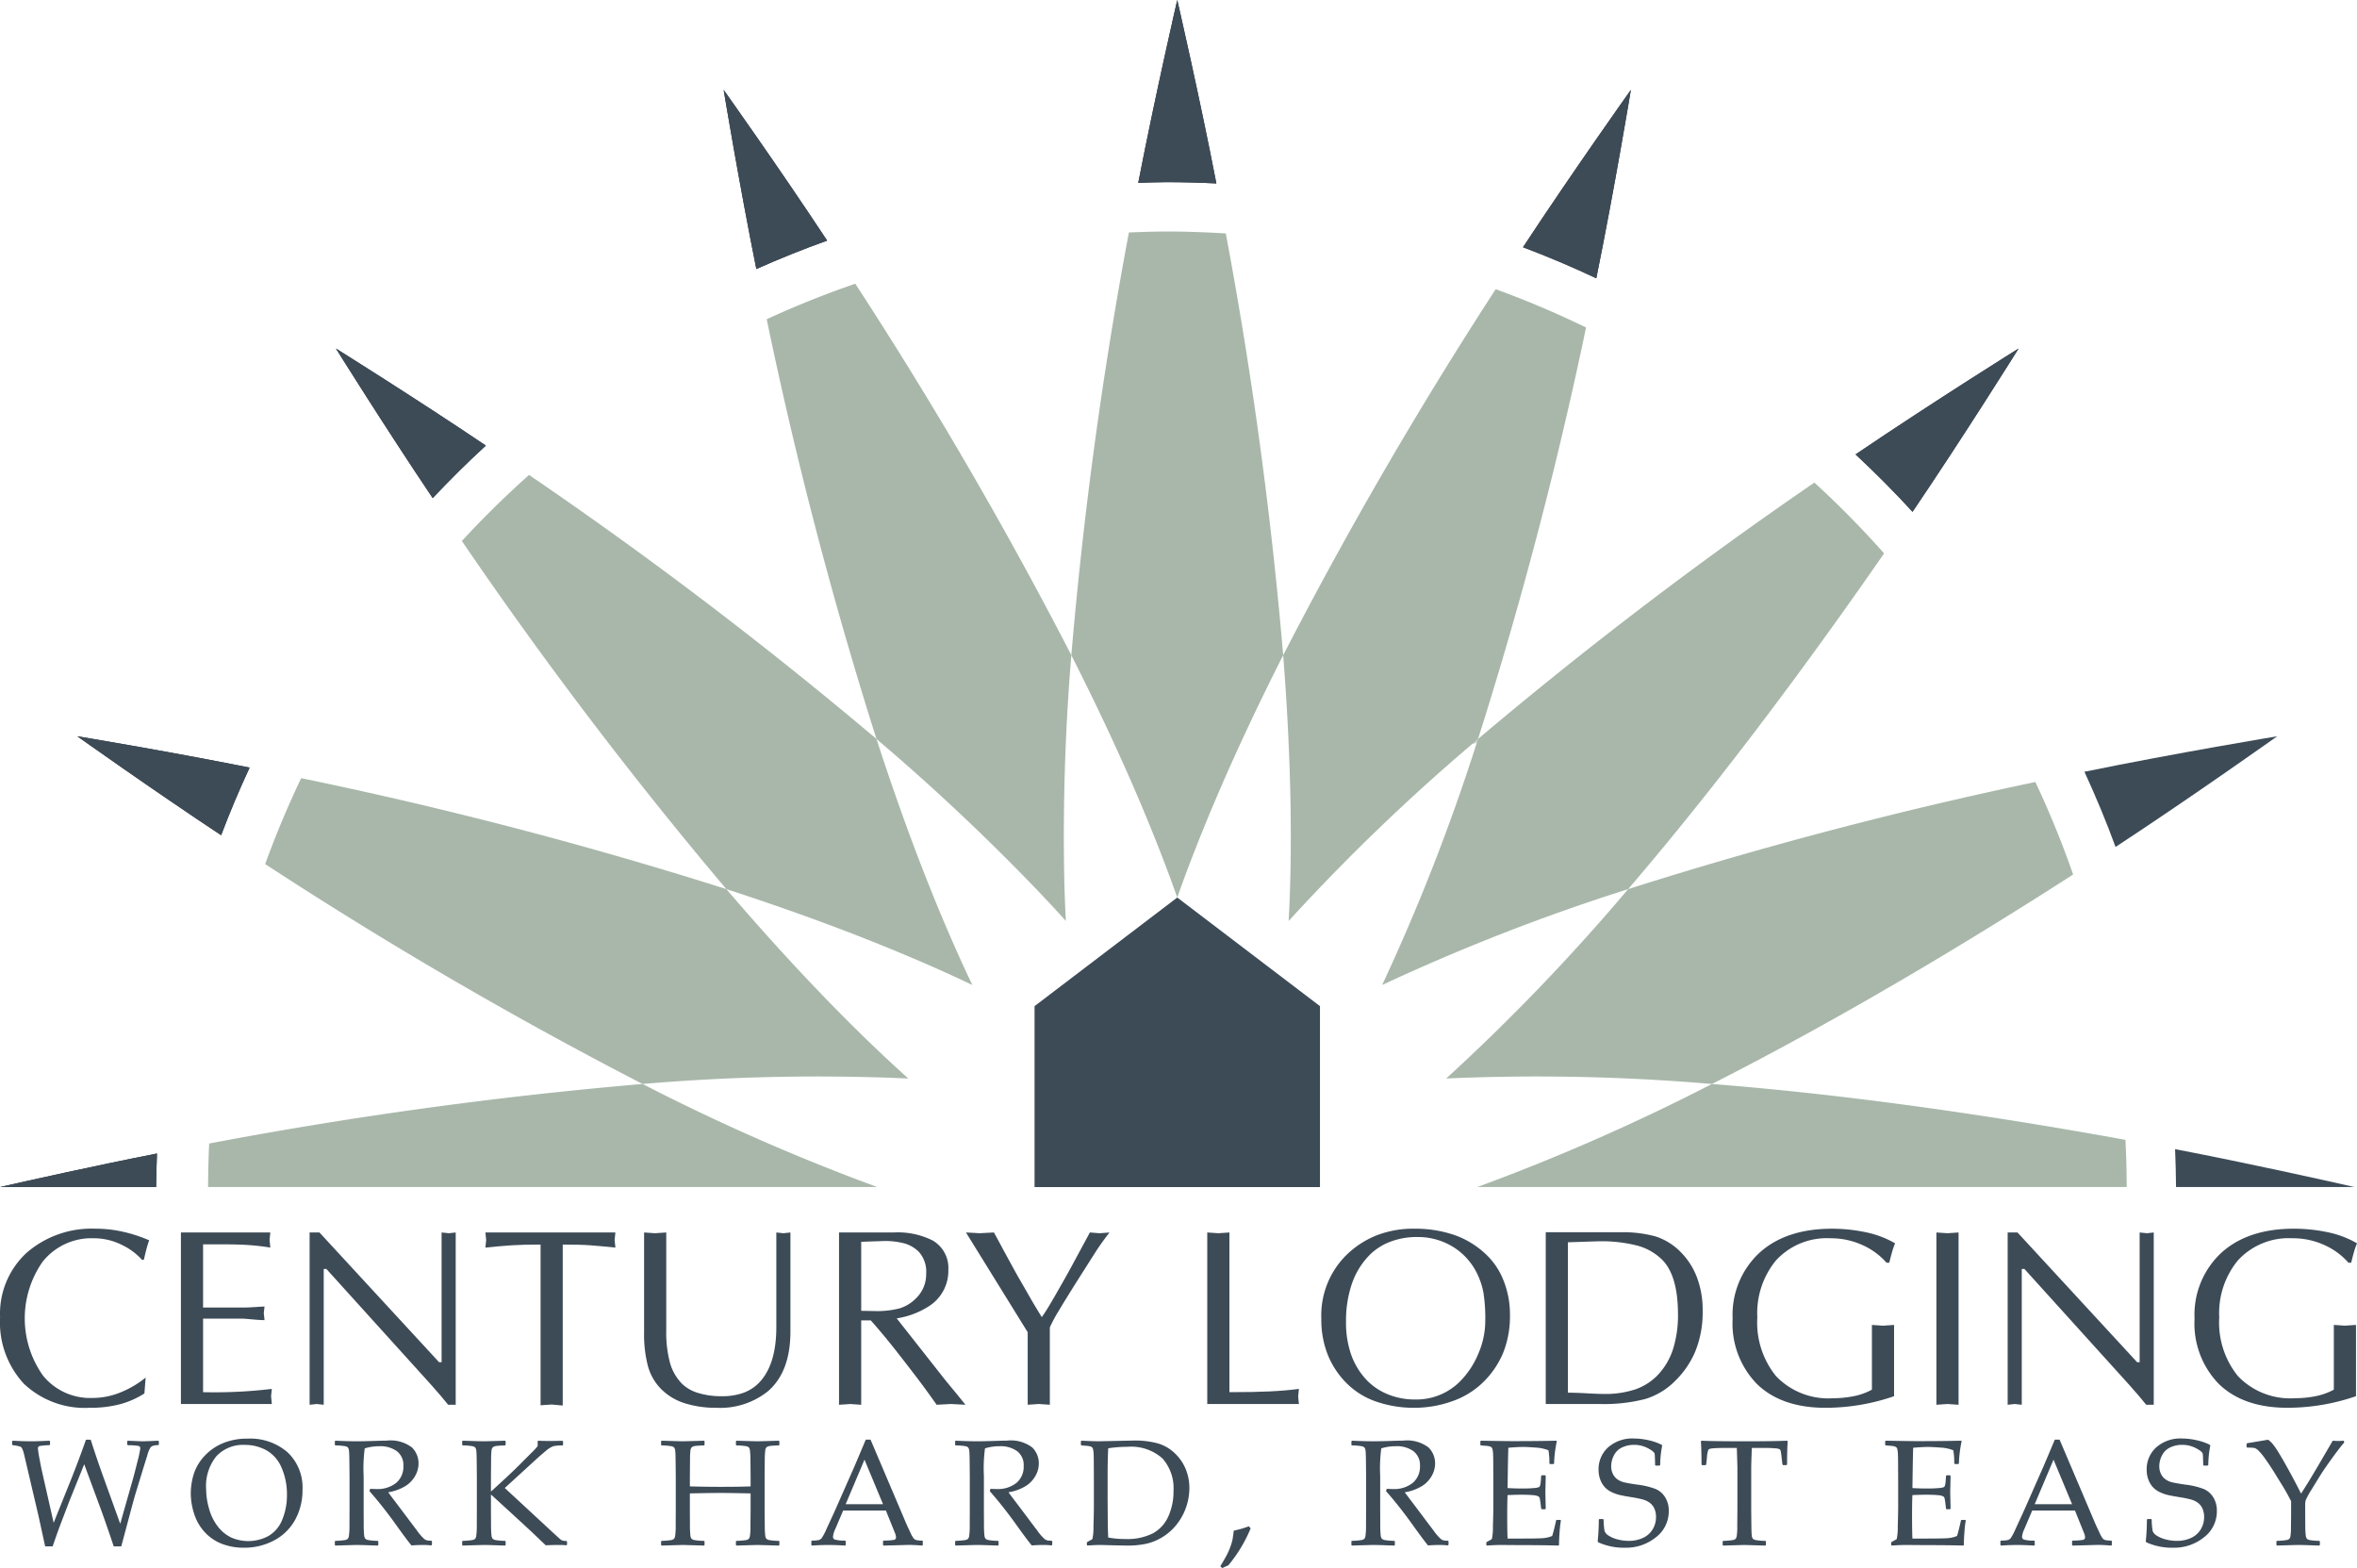 <svg xmlns="http://www.w3.org/2000/svg" width="269.077" height="179" viewBox="0 0 269.077 179"><defs><style>.a{fill:none;}.b,.c{fill:#2e323b;}.b{opacity:0.25;}.d{fill:#a8b7aa;}.e{fill:#3d4b57;}</style></defs><title>century-lodging-logo</title><path class="a" d="M75.459,125.811c.287-.023.575-.049.862-.072-.125-.063-.249-.128-.373-.192C75.782,125.636,75.623,125.723,75.459,125.811Z" transform="translate(-2.962 -2)"/><path class="b" d="M171.034,86.928c.173-.045.345-.093.518-.138.048-.146.097-.291.145-.437C171.475,86.544,171.256,86.737,171.034,86.928Z" transform="translate(-2.962 -2)"/><path class="c" d="M20.786,137.503c.012-1.281.049-2.556.097-3.827C13.711,135.084,6.056,136.8,2.962,137.503Z" transform="translate(-2.962 -2)"/><path class="c" d="M58.429,52.863c-8.077-5.436-17.117-11.079-17.117-11.079s5.629,9.018,11.049,17.073C54.317,56.791,56.327,54.779,58.429,52.863Z" transform="translate(-2.962 -2)"/><path class="c" d="M31.458,89.623c-9.348-1.871-19.672-3.576-19.672-3.576s8.499,6.049,16.421,11.295Q29.694,93.41,31.458,89.623Z" transform="translate(-2.962 -2)"/><path class="c" d="M221.298,60.424c5.982-8.83,12.107-18.64,12.107-18.64S223.611,47.9,214.795,53.872C217.044,55.974,219.224,58.149,221.298,60.424Z" transform="translate(-2.962 -2)"/><path class="c" d="M97.39,29.466c-5.5-8.334-11.816-17.207-11.816-17.207s1.769,10.706,3.732,20.45C91.952,31.533,94.644,30.445,97.39,29.466Z" transform="translate(-2.962 -2)"/><path class="c" d="M189.144,12.259S182.568,21.501,176.83,30.223q4.266,1.612,8.367,3.543C187.286,23.492,189.144,12.259,189.144,12.259Z" transform="translate(-2.962 -2)"/><path class="c" d="M141.823,22.938C139.874,12.87,137.359,2,137.359,2s-2.507,10.838-4.452,20.873c1.058-.029,2.111-.08,3.176-.08C138.008,22.792,139.921,22.844,141.823,22.938Z" transform="translate(-2.962 -2)"/><path class="d" d="M235.32,91.266a478.777,478.777,0,0,0-46.485,12.227,232.565,232.565,0,0,1-20.774,21.62,233.545,233.545,0,0,1,30.335.626c15.02-7.618,29.66-16.468,41.237-23.911A108.793,108.793,0,0,0,235.32,91.266Z" transform="translate(-2.962 -2)"/><path class="d" d="M245.749,137.503c-.008-1.806-.052-3.602-.146-5.386-13.535-2.465-30.43-5.063-47.206-6.378a236.808,236.808,0,0,1-26.789,11.764Z" transform="translate(-2.962 -2)"/><path class="d" d="M33.236,100.636a487.357,487.357,0,0,0,42.711,24.911c.125.063.249.128.373.192a233.544,233.544,0,0,1,30.335-.626c-3.424-3.072-6.856-6.432-10.256-9.979-3.555-3.709-7.077-7.623-10.518-11.641A484.502,484.502,0,0,0,37.344,90.83Q35.061,95.61,33.236,100.636Z" transform="translate(-2.962 -2)"/><path class="d" d="M173.713,35.012a481.577,481.577,0,0,0-24.262,41.781c.43,5.487.718,10.957.825,16.296.096,4.818.046,9.53-.199,14.038a230.25,230.25,0,0,1,20.958-20.2c.222-.191.44-.384.662-.574a480.102,480.102,0,0,0,12.33-46.969A108.861,108.861,0,0,0,173.713,35.012Z" transform="translate(-2.962 -2)"/><path class="d" d="M55.69,63.753a483.809,483.809,0,0,0,30.192,39.74c6.819,2.215,13.515,4.64,19.816,7.267,2.844,1.185,5.615,2.408,8.267,3.677-.952-1.989-1.878-4.044-2.783-6.145-2.975-6.906-5.697-14.349-8.161-21.938a483.54,483.54,0,0,0-39.664-30.139Q59.343,59.797,55.69,63.753Z" transform="translate(-2.962 -2)"/><path class="d" d="M26.843,132.535c-.08,1.647-.118,3.304-.126,4.968H103.11A236.822,236.822,0,0,1,76.321,125.739c-.287.023-.575.049-.862.072A489.102,489.102,0,0,0,26.843,132.535Z" transform="translate(-2.962 -2)"/><path class="d" d="M90.49,38.44a482.679,482.679,0,0,0,12.531,47.914,247.852,247.852,0,0,1,18.563,17.471c1.043,1.101,2.069,2.202,3.057,3.303-.08-1.474-.133-2.976-.174-4.49a248.782,248.782,0,0,1,.8-25.845,483.662,483.662,0,0,0-24.665-42.406A108.767,108.767,0,0,0,90.49,38.44Z" transform="translate(-2.962 -2)"/><path class="d" d="M218.052,65.169a110.144,110.144,0,0,0-7.957-8.081,479.315,479.315,0,0,0-38.398,29.266c-.048.146-.097.291-.145.437a230.818,230.818,0,0,1-10.8,27.646,231.995,231.995,0,0,1,28.083-10.944c6.596-7.7,12.881-15.76,18.566-23.439C211.263,74.837,214.856,69.79,218.052,65.169Z" transform="translate(-2.962 -2)"/><path class="d" d="M136.234,28.427c-1.474,0-2.936.053-4.396.111a482.472,482.472,0,0,0-6.571,48.255c3.671,7.238,7.047,14.56,9.849,21.672.794,2.014,1.549,4.015,2.242,5.989.916-2.607,1.935-5.259,3.022-7.934,2.642-6.499,5.733-13.147,9.07-19.727a482.283,482.283,0,0,0-6.55-48.146C140.693,28.515,138.474,28.427,136.234,28.427Z" transform="translate(-2.962 -2)"/><polygon class="e" points="148.388 113.101 134.397 102.454 118.105 114.852 118.105 129.555 118.105 135.505 150.689 135.505 150.689 114.852 148.388 113.101"/><path class="e" d="M262.931,86.046s-11.485,1.9-22.01,4.049c1.288,2.808,2.49,5.664,3.554,8.587C253.451,92.791,262.931,86.046,262.931,86.046Z" transform="translate(-2.962 -2)"/><path class="e" d="M251.271,133.178q.09,2.154.109,4.325h20.374C268.392,136.74,259.598,134.776,251.271,133.178Z" transform="translate(-2.962 -2)"/><path class="e" d="M20.786,137.503c.012-1.281.049-2.556.097-3.827C13.711,135.084,6.056,136.8,2.962,137.503Z" transform="translate(-2.962 -2)"/><path class="e" d="M58.429,52.863c-8.077-5.436-17.117-11.079-17.117-11.079s5.629,9.018,11.049,17.073C54.317,56.791,56.327,54.779,58.429,52.863Z" transform="translate(-2.962 -2)"/><path class="e" d="M31.458,89.623c-9.348-1.871-19.672-3.576-19.672-3.576s8.499,6.049,16.421,11.295Q29.694,93.41,31.458,89.623Z" transform="translate(-2.962 -2)"/><path class="e" d="M221.298,60.424c5.982-8.83,12.107-18.64,12.107-18.64S223.611,47.9,214.795,53.872C217.044,55.974,219.224,58.149,221.298,60.424Z" transform="translate(-2.962 -2)"/><path class="e" d="M97.39,29.466c-5.5-8.334-11.816-17.207-11.816-17.207s1.769,10.706,3.732,20.45C91.952,31.533,94.644,30.445,97.39,29.466Z" transform="translate(-2.962 -2)"/><path class="e" d="M189.144,12.259S182.568,21.501,176.83,30.223q4.266,1.612,8.367,3.543C187.286,23.492,189.144,12.259,189.144,12.259Z" transform="translate(-2.962 -2)"/><path class="e" d="M141.823,22.938C139.874,12.87,137.359,2,137.359,2s-2.507,10.838-4.452,20.873c1.058-.029,2.111-.08,3.176-.08C138.008,22.792,139.921,22.844,141.823,22.938Z" transform="translate(-2.962 -2)"/><path class="e" d="M53.375,142.689v14.808h-.288L39.43,142.689H38.308v19.667l.805-.086.805.086V146.858l.298-.009,11.934,13.195q.401.434,1.088,1.242.545.637.888,1.07h.859V142.689l-.777.086Z" transform="translate(-2.962 -2)"/><path class="e" d="M58.377,142.689l.086.862-.086.863q1.64-.172,2.962-.259t3.336-.086v18.345l1.265-.086,1.265.115V144.069q2.041,0,3.177.086t2.833.259l-.086-.863.086-.862Z" transform="translate(-2.962 -2)"/><path class="e" d="M13.898,142.258a11.31,11.31,0,0,0-7.893,2.746,9.456,9.456,0,0,0-3.034,7.375,10.3,10.3,0,0,0,2.717,7.576,10.1,10.1,0,0,0,7.519,2.746,13.177,13.177,0,0,0,3.494-.417,9.769,9.769,0,0,0,2.746-1.221l.143-1.812a11.097,11.097,0,0,1-2.846,1.682,8.434,8.434,0,0,1-3.22.647,6.943,6.943,0,0,1-5.636-2.53,11.281,11.281,0,0,1-.058-13.025,7.134,7.134,0,0,1,5.866-2.674,7.117,7.117,0,0,1,3.22.777,7.283,7.283,0,0,1,2.271,1.697l.201-.029q.115-.516.273-1.135a10.497,10.497,0,0,1,.331-1.078,16.378,16.378,0,0,0-2.875-.949A13.993,13.993,0,0,0,13.898,142.258Z" transform="translate(-2.962 -2)"/><path class="e" d="M127.384,142.689q-1.121,2.07-1.84,3.407t-1.61,2.889q-.605,1.064-1.064,1.841-.576.977-.978,1.523-.661-1.063-1.294-2.156-.374-.66-1.438-2.501-.546-.977-1.782-3.25-.346-.66-.949-1.754l-1.61.086-1.582-.086,7.045,11.386v8.28l1.265-.086,1.265.086V153.53a16.184,16.184,0,0,1,1.006-1.883q.777-1.309,2.358-3.81,1.897-2.99,2.012-3.163.69-1.036,1.438-1.984l-1.121.086Z" transform="translate(-2.962 -2)"/><path class="e" d="M91.587,142.689V153.5q0,4.371-2.041,6.412a4.798,4.798,0,0,1-1.712,1.078,6.922,6.922,0,0,1-2.458.388,8.863,8.863,0,0,1-2.731-.374A4.457,4.457,0,0,1,80.833,159.97a5.562,5.562,0,0,1-1.38-2.386,13.345,13.345,0,0,1-.431-3.738V142.689l-1.293.086-1.237-.086v11.357a14.38,14.38,0,0,0,.446,3.925,5.981,5.981,0,0,0,1.524,2.616,6.585,6.585,0,0,0,2.674,1.596,11.671,11.671,0,0,0,3.608.518,8.72,8.72,0,0,0,5.865-1.869q2.589-2.213,2.588-6.843v-11.3l-.805.086Z" transform="translate(-2.962 -2)"/><path class="e" d="M110.506,159.069l-5.176-6.575a9.368,9.368,0,0,0,3.566-1.318,4.774,4.774,0,0,0,2.329-4.215,3.618,3.618,0,0,0-1.783-3.354,8.853,8.853,0,0,0-4.457-.917h-6.239v19.667l1.294-.086,1.237.086v-9.632h1.094q1.124,1.269,2.074,2.45.548.664,1.887,2.394t1.828,2.393q.75,1.008,1.729,2.393l1.631-.086,1.66.086q-.259-.317-.978-1.211Q110.765,159.416,110.506,159.069ZM102.864,151.66l-1.587-.029v-7.878l2.54-.086a8.547,8.547,0,0,1,2.453.286,3.817,3.817,0,0,1,1.587.946,3.371,3.371,0,0,1,.837,2.492,3.803,3.803,0,0,1-1.155,2.808,4.441,4.441,0,0,1-1.905,1.161A10.309,10.309,0,0,1,102.864,151.66Z" transform="translate(-2.962 -2)"/><path class="e" d="M26.146,160.919v-8.396h4.428q.231,0,1.165.086t1.423.086l-.086-.805.086-.747c-.097,0-.446.019-1.05.058s-1.069.057-1.394.057H26.146v-7.217h1.897q2.27,0,3.522.101t2.257.273l-.086-.891.086-.834H23.616V162.27H33.995l-.086-.891.086-.834A54.954,54.954,0,0,1,26.146,160.919Z" transform="translate(-2.962 -2)"/><path class="e" d="M194.867,144.961a6.998,6.998,0,0,0-2.918-1.825,14.245,14.245,0,0,0-4.04-.474h-8.483V162.27H185.58a18.837,18.837,0,0,0,5.218-.575A8.092,8.092,0,0,0,194.22,159.61a10.274,10.274,0,0,0,2.257-3.292,11.881,11.881,0,0,0,.863-4.658,10.511,10.511,0,0,0-.662-3.867A8.18,8.18,0,0,0,194.867,144.961Zm-.863,10.889a7.748,7.748,0,0,1-1.898,3.225,6.589,6.589,0,0,1-2.415,1.512,10.932,10.932,0,0,1-3.737.533q-.546,0-1.841-.072t-2.156-.071V143.81l3.479-.115a16.638,16.638,0,0,1,4.428.489,6.415,6.415,0,0,1,2.847,1.613q1.811,1.815,1.811,6.25A12.838,12.838,0,0,1,194.004,155.85Z" transform="translate(-2.962 -2)"/><path class="e" d="M172.842,145.421a10.079,10.079,0,0,0-3.767-2.415,13.733,13.733,0,0,0-4.63-.747,11.515,11.515,0,0,0-4.443.805,10.514,10.514,0,0,0-3.436,2.301,9.687,9.687,0,0,0-2.761,7.159,10.88,10.88,0,0,0,.748,4.155,9.742,9.742,0,0,0,2.156,3.235,8.791,8.791,0,0,0,3.421,2.099,13.122,13.122,0,0,0,4.285.69,12.875,12.875,0,0,0,4.327-.748,9.456,9.456,0,0,0,3.594-2.228,10.14,10.14,0,0,0,2.243-3.336,11.254,11.254,0,0,0,.761-4.298,10.401,10.401,0,0,0-.776-4.026A8.129,8.129,0,0,0,172.842,145.421ZM171.72,156.548a9.831,9.831,0,0,1-2.042,3.106,7.03,7.03,0,0,1-5.175,2.099,8.055,8.055,0,0,1-2.991-.546,7.065,7.065,0,0,1-2.357-1.495,8.187,8.187,0,0,1-1.898-2.946,11.034,11.034,0,0,1-.632-3.897,13.063,13.063,0,0,1,.675-4.341,8.661,8.661,0,0,1,2.056-3.307,6.68,6.68,0,0,1,2.3-1.466,8.461,8.461,0,0,1,3.134-.546,7.605,7.605,0,0,1,4.14,1.179,7.361,7.361,0,0,1,2.616,2.904,8.537,8.537,0,0,1,.762,2.243,18.576,18.576,0,0,1,.215,3.22A9.51,9.51,0,0,1,171.72,156.548Z" transform="translate(-2.962 -2)"/><path class="e" d="M211.917,143.351a8.639,8.639,0,0,1,3.666.777,7.958,7.958,0,0,1,2.745,2.012h.317q.172-.718.316-1.221a9.252,9.252,0,0,1,.345-.992,11.149,11.149,0,0,0-3.421-1.28,18.753,18.753,0,0,0-3.767-.388q-5.29,0-8.324,2.775a9.65,9.65,0,0,0-3.033,7.49,9.887,9.887,0,0,0,2.803,7.491q2.804,2.688,7.806,2.688a24.104,24.104,0,0,0,7.821-1.323v-8.137l-1.265.086-1.265-.086v7.39a7.316,7.316,0,0,1-2.156.761,12.283,12.283,0,0,1-2.272.216,8.26,8.26,0,0,1-6.526-2.531,9.716,9.716,0,0,1-2.128-6.699,9.475,9.475,0,0,1,2.128-6.499A7.87,7.87,0,0,1,211.917,143.351Z" transform="translate(-2.962 -2)"/><path class="e" d="M147.913,160.832q-1.812.087-4.6.086V142.689l-1.265.086-1.265-.086V162.27h10.465l-.086-.863.086-.862Q149.723,160.746,147.913,160.832Z" transform="translate(-2.962 -2)"/><path class="e" d="M269.394,153.241v7.39a7.315,7.315,0,0,1-2.156.761,12.285,12.285,0,0,1-2.272.216,8.26,8.26,0,0,1-6.526-2.531,9.717,9.717,0,0,1-2.128-6.699,9.476,9.476,0,0,1,2.128-6.499,7.87,7.87,0,0,1,6.21-2.53,8.639,8.639,0,0,1,3.666.777,7.958,7.958,0,0,1,2.745,2.012h.317q.172-.718.316-1.221a9.231,9.231,0,0,1,.345-.992,11.15,11.15,0,0,0-3.421-1.28,18.753,18.753,0,0,0-3.767-.388q-5.29,0-8.324,2.775a9.65,9.65,0,0,0-3.033,7.49,9.887,9.887,0,0,0,2.803,7.491q2.804,2.688,7.806,2.688a24.104,24.104,0,0,0,7.821-1.323v-8.137l-1.265.086Z" transform="translate(-2.962 -2)"/><polygon class="e" points="221.06 140.689 221.06 160.356 222.326 160.27 223.591 160.356 223.591 140.689 222.326 140.776 221.06 140.689"/><path class="e" d="M247.225,142.689v14.808h-.288L233.28,142.689h-1.122v19.667l.805-.086.805.086V146.858l.298-.009,11.934,13.195q.401.434,1.088,1.242.545.637.888,1.07h.859V142.689l-.777.086Z" transform="translate(-2.962 -2)"/><path class="e" d="M8.118,178.523,7.351,175.01l-1.626-6.934q-.194-.826-.404-.922a3.746,3.746,0,0,0-.91-.181l-.067-.067v-.371l.067-.076q1.213.067,2.148.067.699,0,2.039-.067l.076.076v.371l-.067.067a6.593,6.593,0,0,0-1.125.093.26.26,0,0,0-.19.278,10.648,10.648,0,0,0,.169,1.116q.169.939.303,1.529l1.323,5.839,2.081-5.181q.817-2.056,1.609-4.305h.539q.674,2.115,1.39,4.103l1.98,5.493,1.432-5.03q.219-.792.539-2.081a11.836,11.836,0,0,0,.32-1.491.262.262,0,0,0-.211-.282,8.127,8.127,0,0,0-1.213-.08l-.067-.076v-.371l.067-.067q1.432.067,1.727.067.27,0,1.752-.067l.067.067v.379l-.067.059a2.019,2.019,0,0,0-.64.088.741.741,0,0,0-.278.219,3.479,3.479,0,0,0-.337.864L19.29,169.702l-.868,2.839q-.185.615-.682,2.494l-.935,3.488h-.859q-.876-2.612-1.449-4.179l-1.921-5.198-1.677,4.162-.902,2.359q-.354.935-.564,1.525l-.463,1.331Z" transform="translate(-2.962 -2)"/><path class="e" d="M24.742,172.558a7.469,7.469,0,0,1,.362-2.359,5.466,5.466,0,0,1,1.234-2.026,5.975,5.975,0,0,1,2.102-1.441,7.204,7.204,0,0,1,2.78-.51,6.5,6.5,0,0,1,4.575,1.563,5.507,5.507,0,0,1,1.702,4.267,6.979,6.979,0,0,1-.834,3.42,5.84,5.84,0,0,1-2.389,2.359,7.21,7.21,0,0,1-3.492.843,6.778,6.778,0,0,1-2.527-.459,5.155,5.155,0,0,1-1.967-1.369,5.568,5.568,0,0,1-1.18-2.106A7.511,7.511,0,0,1,24.742,172.558Zm1.752-.556a8.196,8.196,0,0,0,.333,2.212,5.812,5.812,0,0,0,.994,2.03,4.276,4.276,0,0,0,1.525,1.26,4.853,4.853,0,0,0,4.293-.185,3.758,3.758,0,0,0,1.55-1.858,7.213,7.213,0,0,0,.531-2.827,7.532,7.532,0,0,0-.607-3.075,4.066,4.066,0,0,0-1.727-1.997,5.024,5.024,0,0,0-2.485-.624,4.17,4.17,0,0,0-3.227,1.281A5.405,5.405,0,0,0,26.494,172.002Z" transform="translate(-2.962 -2)"/><path class="e" d="M41.189,166.517l.067-.059q1.542.067,2.401.067.952,0,2.57-.059.598-.017.868-.017a4.057,4.057,0,0,1,2.89.775,2.538,2.538,0,0,1,.758,1.837,2.881,2.881,0,0,1-.371,1.39,3.301,3.301,0,0,1-1.095,1.167,5.464,5.464,0,0,1-1.997.729q.236.329.851,1.137l1.196,1.584q.581.784,1.247,1.656a5.333,5.333,0,0,0,.859.986,1.067,1.067,0,0,0,.333.139,2.738,2.738,0,0,0,.442.025l.067.067v.396l-.076.076a7.873,7.873,0,0,0-.961-.051q-.598,0-1.306.051-.581-.708-1.828-2.452-1.449-2.022-2.966-3.749l.084-.261q.438.025.682.025a3.424,3.424,0,0,0,2.283-.699,2.402,2.402,0,0,0,.826-1.938,1.987,1.987,0,0,0-.741-1.681A3.215,3.215,0,0,0,46.27,167.09a5.573,5.573,0,0,0-1.668.244,17.014,17.014,0,0,0-.126,3.159v3.901l.008,1.643a11.439,11.439,0,0,0,.05,1.23.787.787,0,0,0,.122.371.634.634,0,0,0,.307.156,6.678,6.678,0,0,0,1.12.097l.067.051v.421l-.067.067q-.042,0-1.483-.05-.598-.017-.935-.017-.261,0-2.41.067l-.067-.067v-.421l.067-.051a8.768,8.768,0,0,0,1.045-.084.77.77,0,0,0,.35-.131.662.662,0,0,0,.143-.341,7.757,7.757,0,0,0,.063-1.163l.009-1.778v-3.901l-.017-1.643q-.008-.96-.046-1.238a.764.764,0,0,0-.118-.371.61.61,0,0,0-.307-.152,7.231,7.231,0,0,0-1.12-.093l-.067-.059Z" transform="translate(-2.962 -2)"/><path class="e" d="M59.01,172.263q2.115-1.913,3.054-2.852l1.55-1.55a7.777,7.777,0,0,0,.729-.788v-.548l.084-.067q.64.034,1.399.034.169,0,1.331-.025l.084.076v.396l-.067.067a4.249,4.249,0,0,0-1.07.088,2.969,2.969,0,0,0-.838.539q-.552.451-1.268,1.108l-3.412,3.117,5.072,4.693q1.222,1.137,1.369,1.238a1.3,1.3,0,0,0,.611.118l.059.067v.354l-.059.067q-.489-.034-1.011-.034-.312,0-1.365.034-.767-.725-1.344-1.281T59.01,172.6v1.794l.009,1.643a11.439,11.439,0,0,0,.051,1.23.787.787,0,0,0,.122.371.633.633,0,0,0,.307.156,6.677,6.677,0,0,0,1.12.097l.067.051v.421l-.067.067q-.042,0-1.483-.05-.598-.017-.935-.017-.261,0-2.41.067l-.067-.067v-.421l.067-.051a8.77,8.77,0,0,0,1.045-.084.77.77,0,0,0,.35-.131.661.661,0,0,0,.143-.341,7.752,7.752,0,0,0,.063-1.163l.008-1.778v-3.901l-.017-1.643q-.008-.96-.046-1.238a.764.764,0,0,0-.118-.371.611.611,0,0,0-.307-.152,7.232,7.232,0,0,0-1.12-.093l-.067-.059v-.421l.067-.059,1.053.034q1.036.034,1.356.034.286,0,2.418-.067l.067.059v.421l-.067.059q-.581.017-.897.051a1.089,1.089,0,0,0-.459.126.597.597,0,0,0-.19.434,7.462,7.462,0,0,0-.046.948l-.017,1.938Z" transform="translate(-2.962 -2)"/><path class="e" d="M78.5,166.458q2.148.067,2.41.067.278,0,2.418-.067l.067.059v.421l-.067.059q-.581.017-.897.051a1.089,1.089,0,0,0-.459.126.597.597,0,0,0-.19.434,7.459,7.459,0,0,0-.046.948l-.017,1.938v1.179q1.845.051,3.496.051,2.258,0,3.437-.051v-1.179l-.017-1.643a11.573,11.573,0,0,0-.051-1.238.831.831,0,0,0-.118-.371.582.582,0,0,0-.303-.152,7.307,7.307,0,0,0-1.129-.093l-.059-.059v-.421l.059-.059q2.157.067,2.418.067.286,0,2.418-.067l.067.059v.421l-.067.059q-.59.017-.906.051a1.089,1.089,0,0,0-.459.126.586.586,0,0,0-.185.434,9.239,9.239,0,0,0-.051.948l-.017,1.938v3.901l.017,1.643a11.429,11.429,0,0,0,.051,1.23.788.788,0,0,0,.122.371.629.629,0,0,0,.303.156,6.642,6.642,0,0,0,1.125.097l.067.051v.421l-.067.067q-2.157-.067-2.418-.067-.27,0-2.418.067l-.059-.067v-.421l.059-.051a8.846,8.846,0,0,0,1.053-.084.735.735,0,0,0,.345-.131.713.713,0,0,0,.143-.341,6.879,6.879,0,0,0,.059-1.163l.017-1.778v-1.921q-2.494-.051-3.496-.05-1.028,0-3.437.05v1.921l.008,1.643a11.467,11.467,0,0,0,.05,1.23.787.787,0,0,0,.122.371.634.634,0,0,0,.307.156,6.678,6.678,0,0,0,1.121.097l.067.051v.421l-.067.067q-2.148-.067-2.418-.067-.261,0-2.41.067l-.067-.067v-.421l.067-.051a8.768,8.768,0,0,0,1.045-.084.769.769,0,0,0,.35-.131.661.661,0,0,0,.143-.341,7.757,7.757,0,0,0,.063-1.163l.009-1.778v-3.901l-.017-1.643q-.008-.96-.046-1.238a.764.764,0,0,0-.118-.371.61.61,0,0,0-.307-.152,7.229,7.229,0,0,0-1.12-.093l-.067-.059v-.421Z" transform="translate(-2.962 -2)"/><path class="e" d="M95.663,178.43l-.076-.067v-.438l.076-.067a3.62,3.62,0,0,0,.792-.063.676.676,0,0,0,.316-.219,6.949,6.949,0,0,0,.56-1.074l.885-1.921,2.292-5.19q.649-1.525,1.289-3.05h.548l3.598,8.459.48,1.129q.211.48.484,1.045a3.194,3.194,0,0,0,.379.666.713.713,0,0,0,.261.156,2.805,2.805,0,0,0,.695.063l.067.067v.438l-.067.067q-.893-.076-1.609-.076-1.399.042-2.797.076l-.067-.067v-.438l.067-.067a6.78,6.78,0,0,0,1.179-.08.28.28,0,0,0,.236-.291,1.435,1.435,0,0,0-.118-.489l-1.036-2.57H99.218L98.3,176.585a2.542,2.542,0,0,0-.244.851.33.33,0,0,0,.228.312,3.851,3.851,0,0,0,1.146.11l.076.067v.438l-.067.067q-1.087-.067-1.904-.067Q96.607,178.363,95.663,178.43Zm3.842-4.726h4.263l-2.115-5.08Z" transform="translate(-2.962 -2)"/><path class="e" d="M112.001,166.517l.067-.059q1.542.067,2.401.067.952,0,2.57-.059.598-.017.868-.017a4.057,4.057,0,0,1,2.89.775,2.538,2.538,0,0,1,.758,1.837,2.882,2.882,0,0,1-.371,1.39,3.301,3.301,0,0,1-1.095,1.167,5.463,5.463,0,0,1-1.997.729q.236.329.851,1.137l1.196,1.584q.581.784,1.247,1.656a5.333,5.333,0,0,0,.859.986,1.067,1.067,0,0,0,.333.139,2.74,2.74,0,0,0,.442.025l.067.067v.396l-.076.076a7.871,7.871,0,0,0-.96-.051q-.598,0-1.306.051-.581-.708-1.828-2.452-1.449-2.022-2.966-3.749l.084-.261q.438.025.682.025a3.424,3.424,0,0,0,2.283-.699,2.403,2.403,0,0,0,.826-1.938,1.987,1.987,0,0,0-.742-1.681,3.214,3.214,0,0,0-2.005-.569,5.573,5.573,0,0,0-1.668.244,17.008,17.008,0,0,0-.126,3.159v3.901l.009,1.643a11.439,11.439,0,0,0,.05,1.23.787.787,0,0,0,.122.371.633.633,0,0,0,.307.156,6.677,6.677,0,0,0,1.121.097l.067.051v.421l-.067.067q-.042,0-1.483-.05-.598-.017-.935-.017-.261,0-2.41.067l-.067-.067v-.421l.067-.051a8.77,8.77,0,0,0,1.045-.084.77.77,0,0,0,.35-.131.661.661,0,0,0,.143-.341,7.752,7.752,0,0,0,.063-1.163l.008-1.778v-3.901l-.017-1.643q-.008-.96-.046-1.238a.764.764,0,0,0-.118-.371.611.611,0,0,0-.307-.152,7.232,7.232,0,0,0-1.121-.093l-.067-.059Z" transform="translate(-2.962 -2)"/><path class="e" d="M126.358,166.517l.067-.059q1.458.067,1.988.067l3.943-.084a10.05,10.05,0,0,1,2.763.316,4.739,4.739,0,0,1,1.917,1.095,5.205,5.205,0,0,1,1.272,1.811,5.626,5.626,0,0,1,.434,2.203,6.663,6.663,0,0,1-.396,2.25,6.535,6.535,0,0,1-1.125,1.992,6.152,6.152,0,0,1-1.66,1.42,6.001,6.001,0,0,1-1.866.72,10.032,10.032,0,0,1-1.913.181q-.657,0-2.477-.05-.598-.017-.792-.017-.581,0-1.407.067l-.067-.067v-.278l.067-.084a4.502,4.502,0,0,0,.569-.316,6.567,6.567,0,0,0,.118-1.474q.046-1.411.046-2.153v-3.092l-.008-1.913q0-.623-.017-1.015a3.152,3.152,0,0,0-.059-.56.637.637,0,0,0-.097-.236.411.411,0,0,0-.177-.114,1.931,1.931,0,0,0-.417-.08l-.64-.051-.067-.059Zm3.117,10.995a10.375,10.375,0,0,0,1.98.169,6.428,6.428,0,0,0,3.138-.657,4.083,4.083,0,0,0,1.757-1.946,6.995,6.995,0,0,0,.581-2.907,5.099,5.099,0,0,0-1.272-3.699,5.369,5.369,0,0,0-4.01-1.314,13.63,13.63,0,0,0-2.174.169q-.067,1.382-.067,3.117v2.645l.017,2.477Q129.425,176.29,129.476,177.512Z" transform="translate(-2.962 -2)"/><path class="e" d="M142.275,180.789q.522-.868.75-1.306a7.357,7.357,0,0,0,.4-.923,6.224,6.224,0,0,0,.228-.746q.055-.261.156-1.078.042-.017.472-.118a11.138,11.138,0,0,0,1.247-.388l.211.236a16.454,16.454,0,0,1-2.536,4.204l-.716.329Z" transform="translate(-2.962 -2)"/><path class="e" d="M157.241,166.517l.067-.059q1.542.067,2.401.067.952,0,2.57-.059.598-.017.868-.017a4.057,4.057,0,0,1,2.89.775,2.538,2.538,0,0,1,.758,1.837,2.881,2.881,0,0,1-.371,1.39,3.301,3.301,0,0,1-1.095,1.167,5.464,5.464,0,0,1-1.997.729q.236.329.851,1.137l1.196,1.584q.581.784,1.247,1.656a5.333,5.333,0,0,0,.859.986,1.067,1.067,0,0,0,.333.139,2.738,2.738,0,0,0,.442.025l.067.067v.396l-.076.076a7.873,7.873,0,0,0-.96-.051q-.598,0-1.306.051-.581-.708-1.828-2.452-1.449-2.022-2.966-3.749l.084-.261q.438.025.682.025a3.424,3.424,0,0,0,2.283-.699,2.402,2.402,0,0,0,.826-1.938,1.987,1.987,0,0,0-.741-1.681,3.215,3.215,0,0,0-2.005-.569,5.573,5.573,0,0,0-1.668.244,17.014,17.014,0,0,0-.126,3.159v3.901l.008,1.643a11.439,11.439,0,0,0,.05,1.23.787.787,0,0,0,.122.371.634.634,0,0,0,.307.156,6.678,6.678,0,0,0,1.121.097l.067.051v.421l-.067.067q-.042,0-1.483-.05-.598-.017-.935-.017-.261,0-2.41.067l-.067-.067v-.421l.067-.051a8.768,8.768,0,0,0,1.045-.084.77.77,0,0,0,.35-.131.662.662,0,0,0,.143-.341,7.757,7.757,0,0,0,.063-1.163l.009-1.778v-3.901L158.9,168.851q-.008-.96-.046-1.238a.764.764,0,0,0-.118-.371.61.61,0,0,0-.307-.152,7.231,7.231,0,0,0-1.121-.093l-.067-.059Z" transform="translate(-2.962 -2)"/><path class="e" d="M171.961,166.517l.067-.059q2.89.051,3.699.05,2.764,0,4.92-.05l.042.059a14.361,14.361,0,0,0-.312,2.536l-.051.067h-.413l-.076-.067a1.239,1.239,0,0,0,.008-.135,8.194,8.194,0,0,0-.11-1.365,4.578,4.578,0,0,0-1.47-.308q-.939-.072-1.411-.072-.666,0-1.702.093l-.034,1.348-.025,1.542-.025,1.71q.91.051,1.677.051.775,0,1.297-.051a2.186,2.186,0,0,0,.611-.105.353.353,0,0,0,.135-.211,3.17,3.17,0,0,0,.08-.552l.034-.522.067-.067h.388l.067.067q-.017.918-.042,1.845l.042,1.896-.067.067H178.97l-.067-.067-.059-.505q-.076-.59-.11-.704a.372.372,0,0,0-.156-.198,1.683,1.683,0,0,0-.628-.135q-.505-.051-1.39-.05-.489,0-1.491.042-.042.708-.042,2.359,0,1.769.042,2.603h1.55q2.047,0,2.561-.051a3.374,3.374,0,0,0,.977-.244q.076-.194.249-.897t.198-.88l.084-.059h.404l.067.059a11.618,11.618,0,0,0-.147,1.264q-.072.901-.072,1.542l-.059.067q-1.609-.051-4.213-.05l-2.292-.017q-.8,0-1.668.067l-.067-.067v-.278l.067-.084a4.502,4.502,0,0,0,.569-.316,6.567,6.567,0,0,0,.118-1.474q.046-1.411.046-2.153v-3.092l-.008-1.913q0-.623-.017-1.015a3.152,3.152,0,0,0-.059-.56.637.637,0,0,0-.097-.236.411.411,0,0,0-.177-.114,1.931,1.931,0,0,0-.417-.08l-.64-.051-.067-.059Z" transform="translate(-2.962 -2)"/><path class="e" d="M185.483,175.465l.067-.067h.413l.067.067a7.801,7.801,0,0,0,.114,1.319,1.075,1.075,0,0,0,.455.505,3.259,3.259,0,0,0,1.019.434,4.995,4.995,0,0,0,1.285.169,3.787,3.787,0,0,0,1.605-.329,2.51,2.51,0,0,0,1.108-.965,2.647,2.647,0,0,0,.396-1.428,2.303,2.303,0,0,0-.19-.969,1.653,1.653,0,0,0-.531-.661,2.409,2.409,0,0,0-.779-.371,13.325,13.325,0,0,0-1.306-.265q-.843-.135-1.319-.244a4.518,4.518,0,0,1-.948-.337,2.524,2.524,0,0,1-.788-.577,2.632,2.632,0,0,1-.505-.859,3.104,3.104,0,0,1-.19-1.091,3.35,3.35,0,0,1,1.095-2.582,4.175,4.175,0,0,1,2.94-1.007,7.812,7.812,0,0,1,1.597.181,6.466,6.466,0,0,1,1.571.535l.059.101a11.517,11.517,0,0,0-.227,2.207l-.076.068h-.438l-.067-.059q-.017-1.011-.05-1.272t-.767-.649a3.354,3.354,0,0,0-1.592-.388,3.169,3.169,0,0,0-1.339.286,1.96,1.96,0,0,0-.944.901,2.691,2.691,0,0,0-.32,1.255,1.925,1.925,0,0,0,.194.88,1.654,1.654,0,0,0,.501.607,2.156,2.156,0,0,0,.716.333q.409.11,1.495.27a8.888,8.888,0,0,1,2.17.51,2.414,2.414,0,0,1,1.087.948,2.881,2.881,0,0,1,.409,1.567,3.712,3.712,0,0,1-1.462,2.991,5.413,5.413,0,0,1-3.543,1.196,7.062,7.062,0,0,1-3.058-.624l-.051-.11A24.763,24.763,0,0,0,185.483,175.465Z" transform="translate(-2.962 -2)"/><path class="e" d="M206.977,166.458l.076.076q-.076.758-.076,2.646l-.067.067h-.396l-.067-.076-.093-.775a7.191,7.191,0,0,0-.105-.762.361.361,0,0,0-.122-.202,1.518,1.518,0,0,0-.548-.105q-.463-.042-1.036-.042H202.95q-.067,1.904-.067,2.199v4.912l.017,1.643q.009.952.046,1.234a.742.742,0,0,0,.118.371.661.661,0,0,0,.307.152,6.748,6.748,0,0,0,1.129.097l.059.051v.421l-.059.067q-2.157-.067-2.41-.067-.27,0-2.401.067l-.067-.067v-.421l.067-.051a8.688,8.688,0,0,0,1.049-.084.762.762,0,0,0,.345-.131.681.681,0,0,0,.147-.341,6.883,6.883,0,0,0,.059-1.163l.017-1.778v-4.912q0-.135-.067-2.199h-1.255q-.775,0-1.34.034t-.653.173a3.046,3.046,0,0,0-.164.906l-.084.775-.076.076h-.388l-.067-.067q-.017-2.03-.076-2.646l.076-.076q1.466.067,4.878.067Q205.57,166.526,206.977,166.458Z" transform="translate(-2.962 -2)"/><path class="e" d="M218.176,166.517l.067-.059q2.89.051,3.699.05,2.763,0,4.92-.05l.042.059a14.361,14.361,0,0,0-.312,2.536l-.05.067H226.13l-.076-.067a1.239,1.239,0,0,0,.008-.135,8.194,8.194,0,0,0-.11-1.365,4.578,4.578,0,0,0-1.47-.308q-.939-.072-1.411-.072-.666,0-1.702.093l-.034,1.348-.025,1.542-.025,1.71q.91.051,1.677.051.775,0,1.298-.051a2.188,2.188,0,0,0,.611-.105.354.354,0,0,0,.135-.211,3.172,3.172,0,0,0,.08-.552l.034-.522.067-.067h.388l.067.067q-.017.918-.042,1.845l.042,1.896-.067.067h-.388l-.067-.067-.059-.505a7.098,7.098,0,0,0-.11-.704.372.372,0,0,0-.156-.198,1.683,1.683,0,0,0-.628-.135q-.505-.051-1.39-.05-.489,0-1.491.042-.042.708-.042,2.359,0,1.769.042,2.603h1.55q2.047,0,2.561-.051a3.373,3.373,0,0,0,.977-.244q.076-.194.249-.897t.198-.88l.084-.059h.404l.067.059a11.618,11.618,0,0,0-.147,1.264q-.072.901-.072,1.542l-.059.067q-1.609-.051-4.213-.05l-2.292-.017q-.8,0-1.668.067l-.067-.067v-.278l.067-.084a4.511,4.511,0,0,0,.569-.316,6.579,6.579,0,0,0,.118-1.474q.046-1.411.046-2.153v-3.092l-.009-1.913q0-.623-.017-1.015a3.159,3.159,0,0,0-.059-.56.637.637,0,0,0-.097-.236.411.411,0,0,0-.177-.114,1.931,1.931,0,0,0-.417-.08l-.64-.051-.067-.059Z" transform="translate(-2.962 -2)"/><path class="e" d="M231.405,178.43l-.076-.067v-.438l.076-.067a3.619,3.619,0,0,0,.792-.063.676.676,0,0,0,.316-.219,6.939,6.939,0,0,0,.56-1.074l.885-1.921,2.292-5.19q.649-1.525,1.289-3.05h.548l3.598,8.459.48,1.129q.211.48.484,1.045a3.199,3.199,0,0,0,.379.666.714.714,0,0,0,.261.156,2.805,2.805,0,0,0,.695.063l.067.067v.438l-.067.067q-.893-.076-1.609-.076-1.399.042-2.797.076l-.067-.067v-.438l.067-.067a6.782,6.782,0,0,0,1.18-.08.28.28,0,0,0,.236-.291,1.434,1.434,0,0,0-.118-.489l-1.036-2.57h-4.878l-.918,2.157a2.54,2.54,0,0,0-.244.851.33.33,0,0,0,.227.312,3.852,3.852,0,0,0,1.146.11l.076.067v.438l-.067.067q-1.087-.067-1.904-.067Q232.349,178.363,231.405,178.43Zm3.842-4.726H239.51l-2.115-5.08Z" transform="translate(-2.962 -2)"/><path class="e" d="M248.055,175.465l.067-.067h.413l.067.067a7.785,7.785,0,0,0,.114,1.319,1.075,1.075,0,0,0,.455.505,3.259,3.259,0,0,0,1.02.434,4.994,4.994,0,0,0,1.285.169,3.787,3.787,0,0,0,1.605-.329,2.51,2.51,0,0,0,1.108-.965,2.647,2.647,0,0,0,.396-1.428,2.302,2.302,0,0,0-.19-.969,1.653,1.653,0,0,0-.531-.661,2.408,2.408,0,0,0-.779-.371,13.325,13.325,0,0,0-1.306-.265q-.843-.135-1.319-.244a4.514,4.514,0,0,1-.948-.337,2.523,2.523,0,0,1-.788-.577,2.636,2.636,0,0,1-.505-.859,3.104,3.104,0,0,1-.19-1.091,3.35,3.35,0,0,1,1.095-2.582,4.175,4.175,0,0,1,2.94-1.007,7.812,7.812,0,0,1,1.597.181,6.465,6.465,0,0,1,1.571.535l.059.101a11.515,11.515,0,0,0-.228,2.207l-.076.068H254.55l-.067-.059q-.017-1.011-.051-1.272t-.767-.649a3.354,3.354,0,0,0-1.592-.388,3.169,3.169,0,0,0-1.34.286,1.96,1.96,0,0,0-.944.901,2.69,2.69,0,0,0-.32,1.255,1.925,1.925,0,0,0,.194.88,1.654,1.654,0,0,0,.501.607,2.156,2.156,0,0,0,.716.333q.409.11,1.496.27a8.888,8.888,0,0,1,2.169.51,2.415,2.415,0,0,1,1.087.948,2.881,2.881,0,0,1,.409,1.567,3.712,3.712,0,0,1-1.462,2.991,5.413,5.413,0,0,1-3.543,1.196,7.062,7.062,0,0,1-3.058-.624l-.051-.11A24.763,24.763,0,0,0,248.055,175.465Z" transform="translate(-2.962 -2)"/><path class="e" d="M259.506,167.25l-.076-.076v-.354l.076-.076,2.384-.396a2.871,2.871,0,0,1,.493.447,8.281,8.281,0,0,1,.699,1.007q.459.737,1.184,2.056t1.39,2.641l.859-1.365.969-1.618,1.786-3.058a6.266,6.266,0,0,0,.64.034q.194,0,.59-.034l.067.067v.16q-.421.463-1.306,1.681t-1.319,1.904q-.434.687-1.066,1.727a8.936,8.936,0,0,0-.691,1.251,1.857,1.857,0,0,0-.059.497v1.238l.009,1.264a8.16,8.16,0,0,0,.055,1.024.802.802,0,0,0,.126.379.632.632,0,0,0,.303.147,7.106,7.106,0,0,0,1.116.093l.067.051v.421l-.067.067q-.042,0-1.483-.05-.598-.017-.935-.017-.27,0-2.41.067l-.067-.067v-.421l.067-.051a8.616,8.616,0,0,0,1.053-.084.755.755,0,0,0,.341-.131.598.598,0,0,0,.139-.312,5.858,5.858,0,0,0,.059-.948l.017-1.441v-1.601a22.525,22.525,0,0,0-1.238-2.182l-.742-1.205q-.354-.573-.889-1.335a7.189,7.189,0,0,0-.83-1.036,1.375,1.375,0,0,0-.455-.32A4.453,4.453,0,0,0,259.506,167.25Z" transform="translate(-2.962 -2)"/></svg>